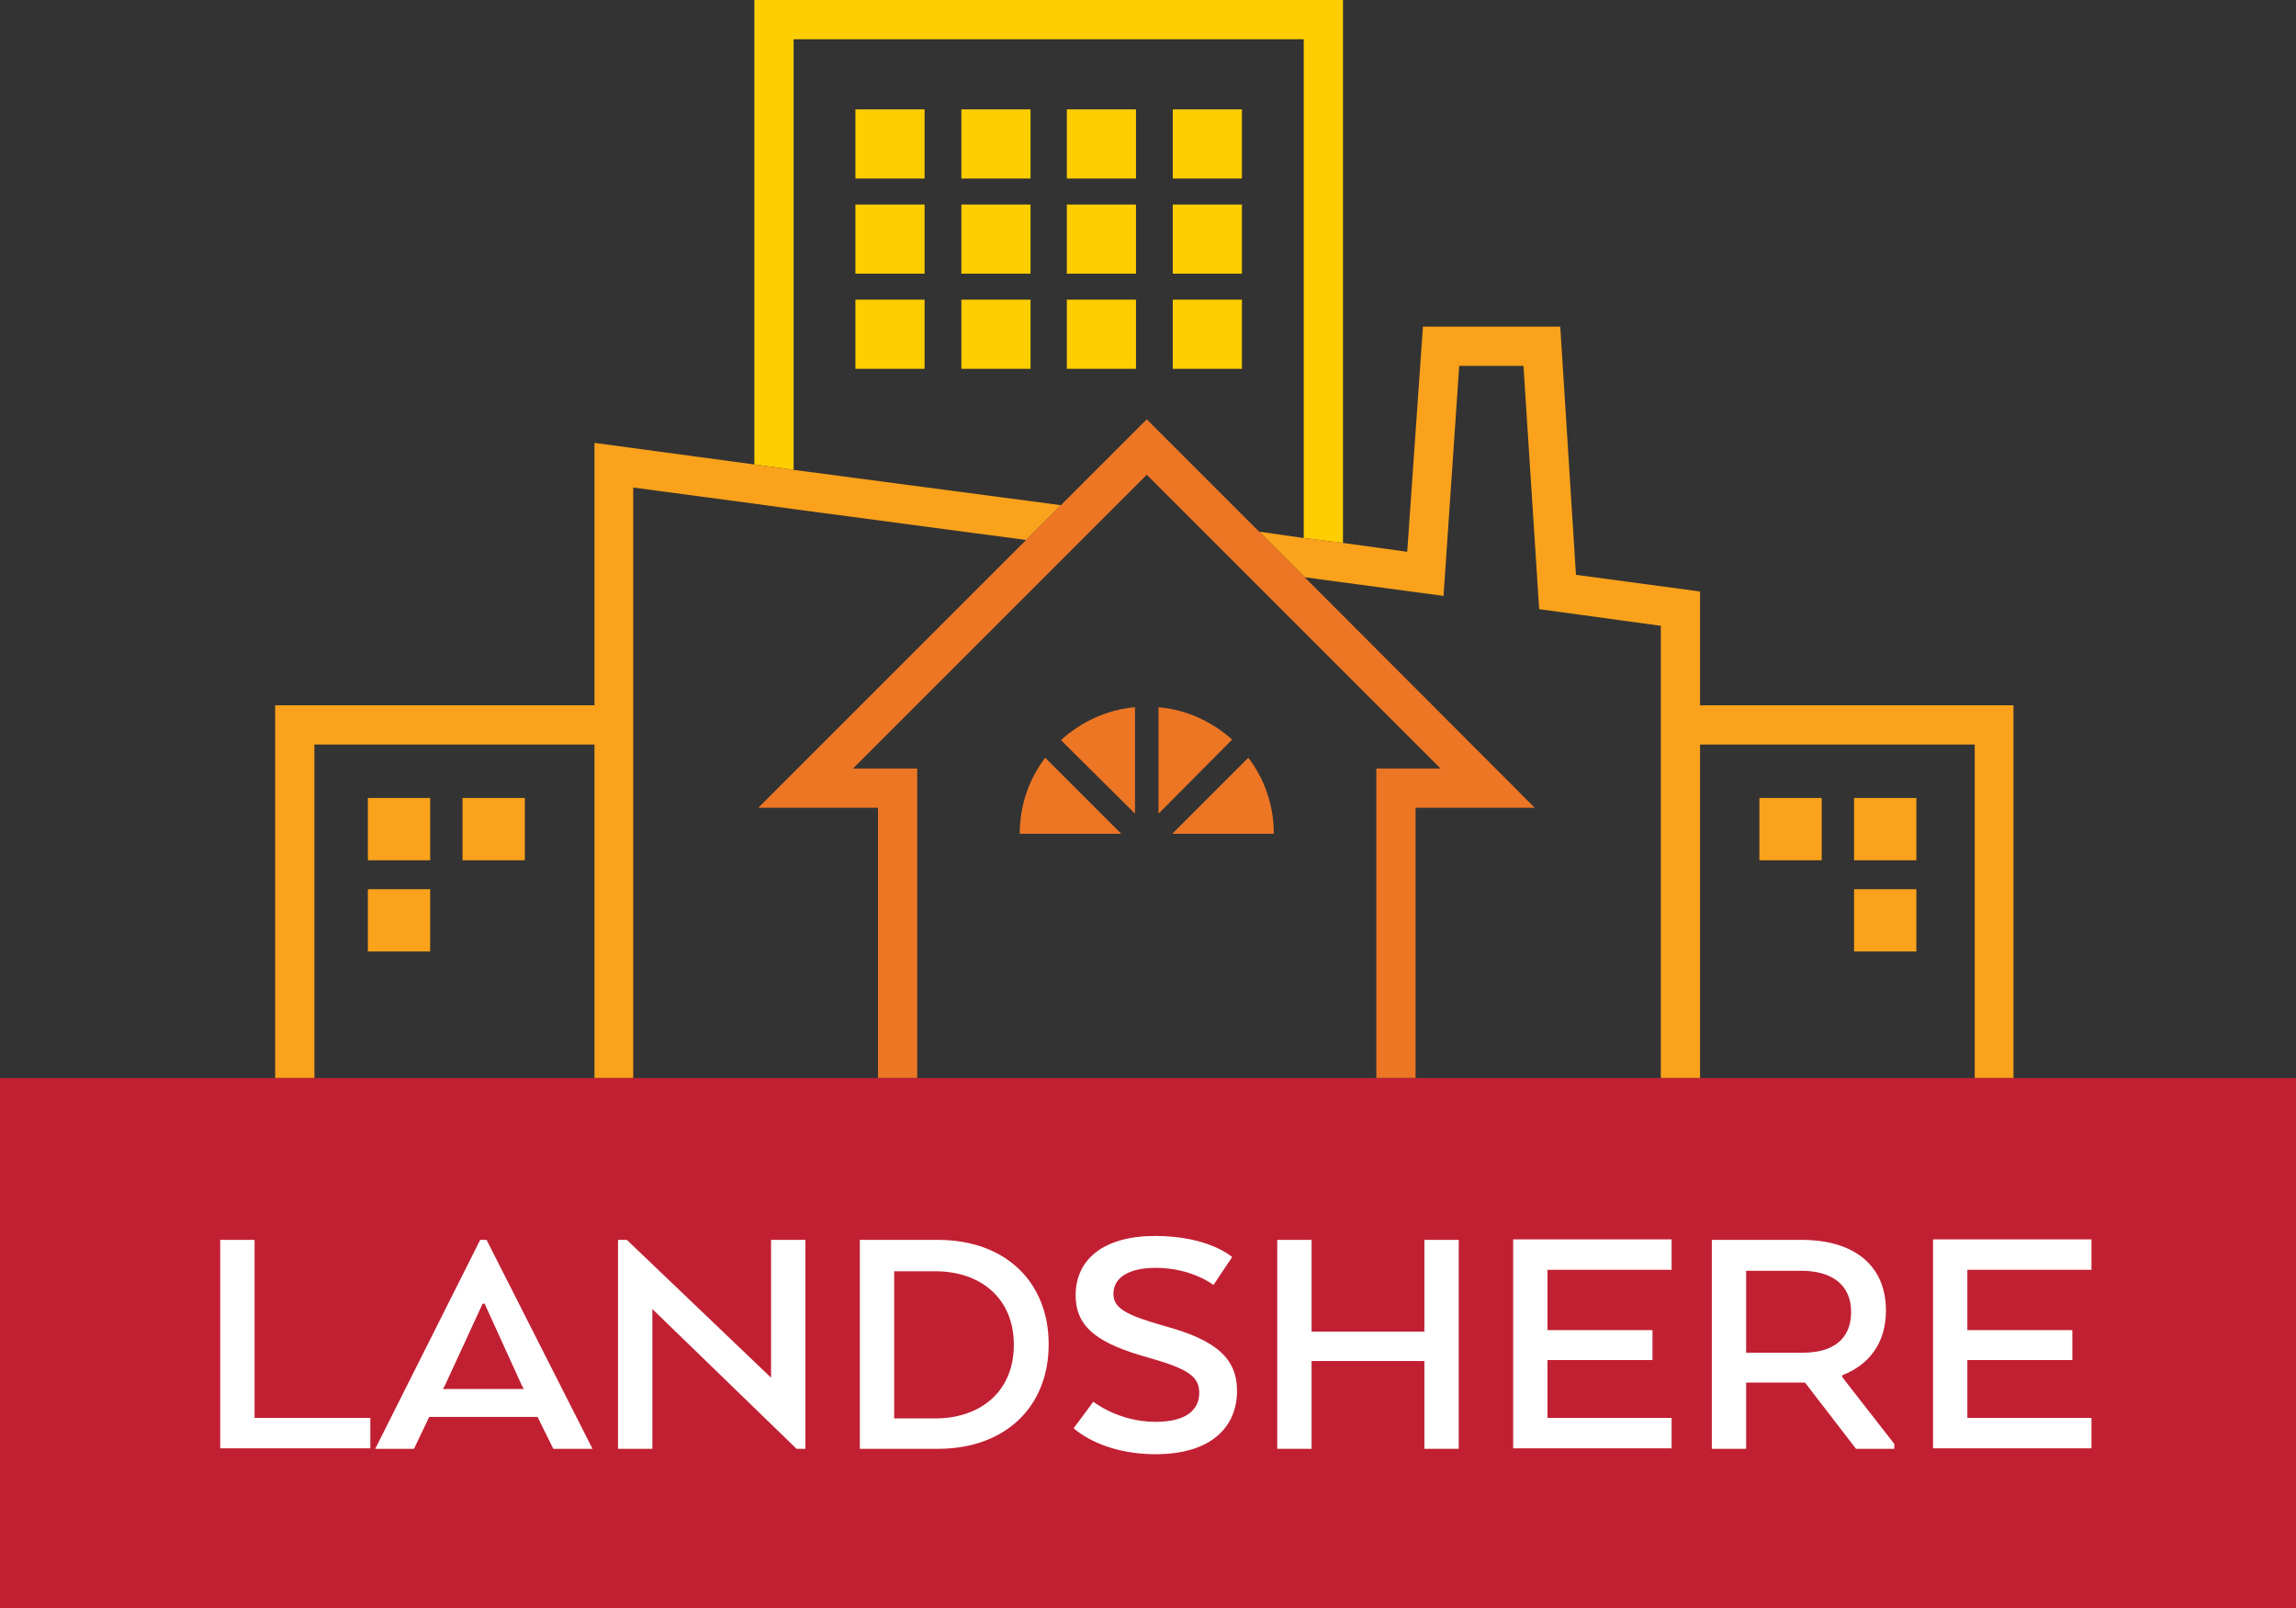 <?xml version="1.0" encoding="utf-8"?>
<!-- Generator: Adobe Illustrator 25.4.1, SVG Export Plug-In . SVG Version: 6.00 Build 0)  -->
<svg version="1.1" id="Layer_1" xmlns="http://www.w3.org/2000/svg" xmlns:xlink="http://www.w3.org/1999/xlink" x="0px" y="0px"
	 viewBox="0 0 468.1 327.9" style="enable-background:new 0 0 468.1 327.9;" xml:space="preserve">
<rect x="0" y="0" width="468.1" height="327.9" fill="#333333" stroke="none"/>
<style type="text/css">
	.st0{fill:#FFCE02;}
	.st1{fill:#FAA21B;}
	.st2{fill:#ED7625;}
	.st3{fill:#C12033;}
	.st4{fill:#FFFFFF;}
</style>
<g>
	<g>
		<polygon class="st0" points="161.8,8 265.8,8 265.8,109.7 273.8,110.7 273.8,0 153.8,0 153.8,94.7 161.8,95.8 		"/>
		<polygon class="st1" points="161.8,95.8 153.8,94.7 121.2,90.3 121.2,143.8 56.1,143.8 56.1,219.8 64.1,219.8 64.1,151.8 
			121.2,151.8 121.2,219.8 129.1,219.8 129.1,99.4 153.8,102.7 161.8,103.8 209.2,110.1 216.3,103 		"/>
		<polygon class="st1" points="346.6,143.8 346.6,120.6 321.3,117.2 318.1,66.6 290.1,66.6 286.9,112.5 273.8,110.7 265.8,109.7 
			256.7,108.4 266,117.7 294.3,121.5 297.5,74.6 310.6,74.6 313.8,124.2 338.6,127.6 338.6,219.8 346.6,219.8 346.6,151.8 
			402.6,151.8 402.6,219.8 410.5,219.8 410.5,143.8 		"/>
		<polygon class="st2" points="312.9,164.7 266,117.7 256.7,108.4 233.8,85.5 216.3,103 209.2,110.1 154.6,164.7 179,164.7 
			179,219.8 187,219.8 187,156.7 173.9,156.7 219.1,111.5 226.2,104.4 233.8,96.8 243.7,106.7 253,116 293.7,156.7 280.6,156.7 
			280.6,219.8 288.6,219.8 288.6,164.7 		"/>
		<polygon class="st3" points="410.5,219.8 402.6,219.8 346.6,219.8 338.6,219.8 288.6,219.8 280.6,219.8 187,219.8 179,219.8 
			129.1,219.8 121.2,219.8 64.1,219.8 56.1,219.8 0,219.8 0,327.9 468.1,327.9 468.1,219.8 		"/>
		<rect x="75" y="162.7" class="st1" width="12.7" height="12.7"/>
		<rect x="75" y="181.3" class="st1" width="12.7" height="12.7"/>
		<rect x="94.3" y="162.7" class="st1" width="12.7" height="12.7"/>
		<rect x="174.4" y="22.3" class="st0" width="14.1" height="14.1"/>
		<rect x="196" y="22.3" class="st0" width="14.1" height="14.1"/>
		<rect x="217.5" y="22.3" class="st0" width="14.1" height="14.1"/>
		<rect x="239.1" y="22.3" class="st0" width="14.1" height="14.1"/>
		<rect x="174.4" y="41.7" class="st0" width="14.1" height="14.1"/>
		<rect x="196" y="41.7" class="st0" width="14.1" height="14.1"/>
		<rect x="217.5" y="41.7" class="st0" width="14.1" height="14.1"/>
		<rect x="239.1" y="41.7" class="st0" width="14.1" height="14.1"/>
		<rect x="174.4" y="61.1" class="st0" width="14.1" height="14.1"/>
		<rect x="196" y="61.1" class="st0" width="14.1" height="14.1"/>
		<rect x="217.5" y="61.1" class="st0" width="14.1" height="14.1"/>
		<rect x="239.1" y="61.1" class="st0" width="14.1" height="14.1"/>
		<rect x="378" y="162.7" class="st1" width="12.7" height="12.7"/>
		<rect x="378" y="181.3" class="st1" width="12.7" height="12.7"/>
		<rect x="358.7" y="162.7" class="st1" width="12.7" height="12.7"/>
		<path class="st2" d="M236.2,144.2v21.7l15-15.1C247.2,147.2,242,144.7,236.2,144.2z"/>
		<path class="st2" d="M231.4,165.9v-21.7c-5.8,0.5-11,3-15.1,6.7L231.4,165.9z"/>
		<path class="st2" d="M207.9,170h20.7l-15.5-15.5C209.8,158.8,207.9,164.2,207.9,170z"/>
		<path class="st2" d="M239,170h20.7c0-5.8-1.9-11.2-5.2-15.5L239,170z"/>
	</g>
	<g>
		<path class="st4" d="M44.9,295.4v-42.6h7v36.3h23.6v6.2H44.9z"/>
		<path class="st4" d="M97.9,252.8h1.3l21.6,42.6h-8l-3.2-6.5H87.5l-3.1,6.5h-7.9L97.9,252.8z M98.8,265.8h-0.4l-7.7,16.7l-0.4,0.7
			h16.5l-0.4-0.7L98.8,265.8z"/>
		<path class="st4" d="M164.2,295.4h-1.8l-29.4-28.5v28.5h-7v-42.6h1.8l29.4,28.1v-28.1h7V295.4z"/>
		<path class="st4" d="M191.2,295.4h-15.9v-42.6h15.9c13.8,0,22.6,8.6,22.6,21.3C213.8,286.8,205,295.4,191.2,295.4z M182.3,259.1
			v30.1h8.4c9.1,0,16-5.4,16-15c0-9.6-6.9-15-16-15H182.3z"/>
		<path class="st4" d="M222.9,285.8c0,0,5.1,4.1,12.7,4.1c6.3,0,8.9-2.5,8.9-5.9c0-3.3-2.2-4.9-10.4-7.2c-10-2.8-14.8-6-14.8-12.7
			c0-7.4,5.8-12.1,16.2-12.1c11,0,15.7,4.3,15.7,4.3l-3.8,5.7c0,0-4.4-3.5-11.8-3.5c-5.3,0-8.6,1.9-8.6,5.3c0,2.9,2.5,4.3,10.2,6.5
			c10.8,2.9,15,6.7,15,13.3c0,7.2-5.1,12.9-16.6,12.9c-11.3,0-16.7-5.3-16.7-5.3L222.9,285.8z"/>
		<path class="st4" d="M297.4,295.4h-7v-17.9h-23v17.9h-7v-42.6h7v18.7h23v-18.7h7V295.4z"/>
		<path class="st4" d="M336.9,277.3h-21.4v11.8h25.3v6.2h-32.3v-42.6h32.3v6.2h-25.3v12.3h21.4V277.3z"/>
		<path class="st4" d="M348.9,252.8h18.4c10.7,0,17.2,5.2,17.2,14.4c0,6.7-3.5,11.1-8.9,13.2v0.4l10.6,13.6v1h-7.8l-10.4-13.5H356
			v13.5h-7V252.8z M367.2,259.1H356v16.7h11.6c5.9,0,9.8-2.6,9.8-8.3C377.4,261.9,373.4,259.1,367.2,259.1z"/>
		<path class="st4" d="M422.5,277.3h-21.4v11.8h25.3v6.2h-32.3v-42.6h32.3v6.2h-25.3v12.3h21.4V277.3z"/>
	</g>
</g>
</svg>
